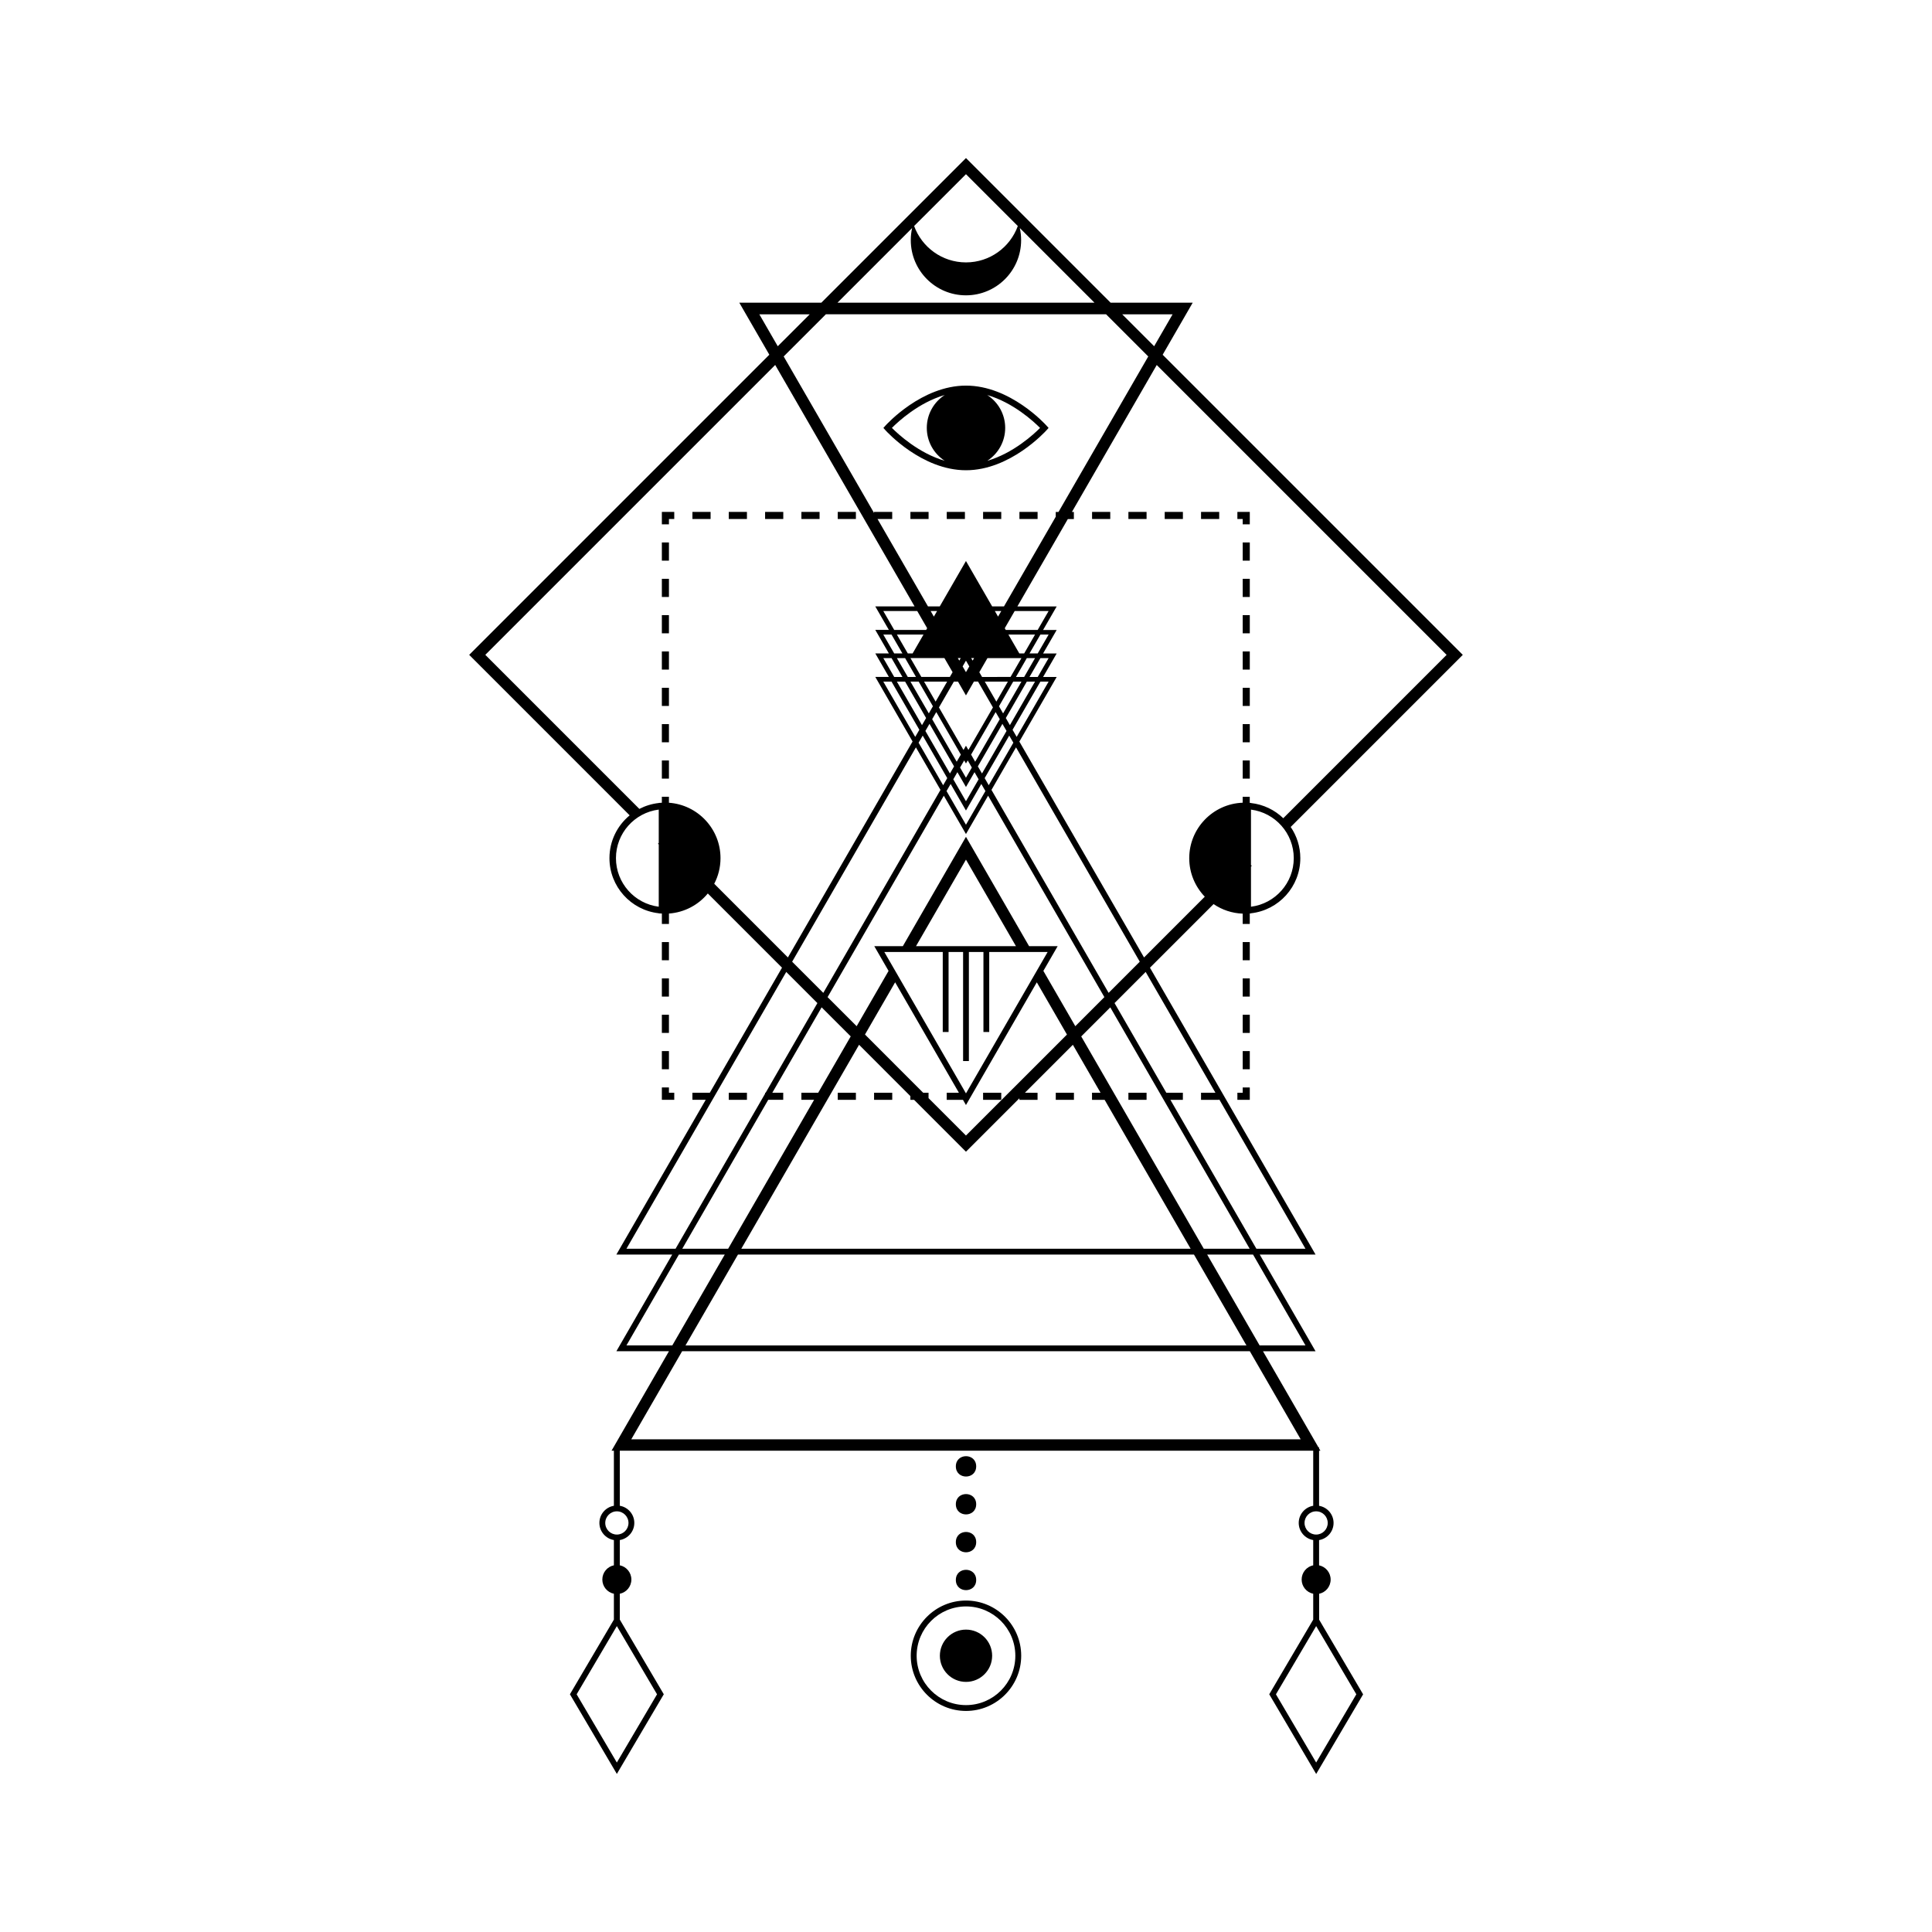 <?xml version="1.0" encoding="UTF-8"?>
<!-- Uploaded to: SVG Repo, www.svgrepo.com, Generator: SVG Repo Mixer Tools -->
<svg fill="#000000" width="800px" height="800px" version="1.1" viewBox="144 144 512 512" xmlns="http://www.w3.org/2000/svg">
 <g>
  <path d="m402.7 562.71c0 3.594-5.391 3.594-5.391 0s5.391-3.594 5.391 0"/>
  <path d="m402.7 552.68c0 3.594-5.391 3.594-5.391 0s5.391-3.594 5.391 0"/>
  <path d="m402.7 542.64c0 3.594-5.391 3.594-5.391 0s5.391-3.594 5.391 0"/>
  <path d="m402.7 532.6c0 3.594-5.391 3.594-5.391 0s5.391-3.594 5.391 0"/>
  <path d="m493.57 566.37c1.754-0.359 3.066-1.91 3.066-3.769 0-1.855-1.32-3.41-3.066-3.769v-6.691c2.176-0.371 3.84-2.266 3.84-4.543 0-2.281-1.664-4.176-3.84-4.543v-14.594h0.352l-0.352-0.613v-0.293h-0.168l-14.699-25.457h13.934l-14.793-25.625h14.793l-43.887-76.023 16.859-16.859c2.211 1.512 4.863 2.43 7.715 2.535v2.734h1.879v-2.785l0.324-0.016v-0.031c7.391-0.828 13.07-7.09 13.07-14.609 0-3.055-0.938-5.906-2.551-8.266l45.609-45.609-79.539-79.535 7.961-13.793h-21.754l-38.328-38.332-38.324 38.324h-21.754l7.961 13.793-79.539 79.543 42.531 42.531c-3.281 2.699-5.359 6.793-5.359 11.34 0 7.523 5.68 13.785 13.074 14.609v0.031l0.82 0.039v2.762h1.875v-2.758c4.137-0.297 7.809-2.301 10.297-5.32l19.664 19.668-19.133 33.141h-4.613v1.875h3.527l-23.676 41.004h14.797l-14.797 25.625h13.934l-15.219 26.359h0.625v14.594c-2.176 0.371-3.84 2.262-3.84 4.543 0 2.277 1.664 4.172 3.84 4.543v6.691c-1.754 0.359-3.062 1.914-3.062 3.769 0 1.859 1.316 3.41 3.062 3.769v6.856l-11.652 19.785 12.438 21.105 12.438-21.105-11.656-19.789v-6.852c1.754-0.359 3.066-1.91 3.066-3.769 0-1.855-1.32-3.41-3.066-3.769v-6.691c2.18-0.371 3.844-2.266 3.844-4.543 0-2.281-1.664-4.176-3.844-4.543v-14.594h183.76v14.594c-2.176 0.371-3.84 2.262-3.84 4.543 0 2.277 1.664 4.172 3.84 4.543v6.691c-1.754 0.359-3.066 1.914-3.066 3.769 0 1.859 1.32 3.41 3.066 3.769v6.856l-11.652 19.785 12.438 21.121 12.438-21.105-11.656-19.789v-6.856zm-186.1 44.719-10.652-18.078 10.652-18.078 10.652 18.078zm3.086-63.492c0 1.699-1.379 3.078-3.078 3.078s-3.078-1.379-3.078-3.078 1.379-3.078 3.078-3.078c1.695 0 3.078 1.383 3.078 3.078zm179.41-47.047h-12.152l-13.906-24.082h12.16zm-142.38-65.086h3.977v-1.875h-2.891l13.07-22.637 7.707 7.703-8.621 14.934h-4.453v1.875h3.371l-22.781 39.465h-12.156zm28.047-155.8v0.281l-23.949-41.48 11.18-11.176h74.258l11.18 11.176-23.785 41.203h-0.734v1.273l-13.719 23.766h-3.129l-6.945-12.031-6.941 12.027h-3.125l-13.371-23.16h3.891v-1.879zm30.395 72.43-1.082-1.883 6.508-11.27 1.094 1.883zm7.227-10.035 32.797 56.801-8.258 8.258-31.043-53.785zm-10.82 3.809-1.086-1.887 6.504-11.27 1.094 1.883zm7.215-10.039 1.094 1.883-6.508 11.27-1.094-1.883zm-7.504-17.43-0.387 0.672-0.387-0.672zm-3.539 0-0.387 0.672-0.387-0.672zm1.383 0.684 0.883 1.527-0.883 1.523-0.883-1.527zm-2.113 5.547 2.113 3.66 2.109-3.664h1.09l3.953 6.848-6.508 11.27-0.645-1.117-0.648 1.125-6.508-11.27 3.953-6.848h1.09zm2.113 21.703 0.469-0.812 1.09 1.883-1.559 2.703-1.562-2.699 1.09-1.883zm8.754-15.164 3.769-6.539h2.188l-4.871 8.43zm-0.703-1.23-3.066-5.309h6.125zm-3.785-6.539-0.727-1.254 2.16-3.742h9.004l-2.891 4.996zm-9.977-5 2.168 3.742-0.727 1.254h-7.551l-2.887-4.996zm0.727 6.231-3.059 5.309-3.062-5.309zm-3.773 6.539-1.09 1.883-4.867-8.422h2.18zm0.891 1.539 6.508 11.27-1.094 1.883-6.504-11.27zm4.711 14.391-1.09 1.883-6.508-11.27 1.09-1.891zm0.883 1.535 2.273 3.93 2.266-3.926 1.09 1.883-3.356 5.816-3.359-5.82zm2.273 10.164 4.066-7.043 1.09 1.883-5.156 8.926-5.152-8.926 1.09-1.883zm12.348-21.398 7.379-12.773h2.176l-8.465 14.656zm-0.707-1.23-1.082-1.883 5.566-9.656h2.176zm5.195-12.77 2.891-4.996h2.176l-2.883 4.996zm-1.414 0h-2.176l2.883-4.996h2.176zm1.414-6.231 2.891-4.996h2.176l-2.891 4.996zm-1.414 0h-1.281l-2.891-4.996h7.055zm-4.883-6.234-0.258-0.453 2.625-4.551h8.992l-2.891 5.004zm-2.035-3.527-0.848-1.477h1.703zm-16.16-1.477-0.852 1.477-0.852-1.477zm-2.629 4.551-0.262 0.453h-8.473l-2.887-5.004h8.992zm-0.965 1.684-2.887 4.996h-1.281l-2.887-4.996zm-5.59 5.004h-2.176l-2.887-4.996h2.176zm0.711 1.23 2.883 4.996-2.172 0.004-2.887-4.996zm-0.711 5h-2.176l-2.887-4.996h2.176zm0.711 1.23 5.566 9.656-1.09 1.883-6.66-11.543zm3.773 12.77-1.09 1.883-8.465-14.656h2.176zm0.891 1.543 6.504 11.27-1.086 1.883-6.508-11.27zm4.711 14.383-31.055 53.793-8.254-8.258 32.797-56.805zm0.883 1.543 5.871 10.164 5.863-10.168 30.816 53.379-7.703 7.703-8.465-14.652 3.789-6.555-7.574 0.004-16.727-28.98-16.73 28.98h-7.566l3.785 6.555-8.457 14.652-7.703-7.703zm44.117 56.09 36.938 63.973h-12.16l-32.48-56.27zm-49.582 22.633-15.426-15.434 7.992-13.84 16.898 29.27h-3.231v1.875h4.309l0.793 1.379 18.773-32.516 7.992 13.84-26.766 26.762-9.914-9.914v-1.422zm-1.906-38.848 13.242-22.934 13.246 22.934zm7.09 1.543v21.207h1.543v-21.207h3.848v28.898h1.535v-28.898h3.856v21.207h1.535v-21.207h15.477l-21.641 37.473-21.637-37.473zm-22.18 24.59 13.598 13.602v0.988h0.988l13.746 13.746 14.16-14.16v0.418h4.812v-1.875l-3.356-0.004 12.711-12.715 7.34 12.715h-2.262v1.875h3.344l22.789 39.465h-119.08zm88.758 55.594 13.906 24.082h-148.66l13.906-24.082zm5.688-42.879h-3.82v1.875h4.812v-0.145l22.867 39.609h-13.008l-22.789-39.465h3.305v-1.875h-4.387l-13.719-23.766 8.246-8.254zm9.418-49.301v-10.621l0.207-0.207-0.207-0.207v-14.699c6.422 0.816 11.336 6.297 11.336 12.867 0 6.57-4.91 12.051-11.336 12.867zm51.844-66.746-43.289 43.293c-2.262-2.191-5.246-3.656-8.559-4.027v-0.023l-0.324-0.02 0.004-1.602h-1.879v1.559c-7.863 0.293-14.16 6.777-14.16 14.699 0 3.965 1.578 7.562 4.121 10.207l-16.098 16.105-33.043-57.211 9.891-17.121h-3.602l3.602-6.231h-3.602l3.602-6.227h-3.602l3.602-6.231h-10.418l13.371-23.16h1.602v-1.879h-0.523l22.484-38.945zm-72.617-90.25-4.891 8.465-8.465-8.465zm-41.02-23.395c-2.035 5.617-7.41 9.637-13.734 9.637-6.324 0-11.699-4.019-13.742-9.645l13.738-13.73zm-28.004 0.523c-0.238 1.031-0.359 2.109-0.359 3.219 0 8.074 6.551 14.621 14.621 14.621 8.074 0 14.621-6.551 14.621-14.621 0-1.109-0.117-2.18-0.352-3.215l19.789 19.785-68.109 0.004zm-40.496 22.871h13.352l-8.469 8.465zm-37.996 144.12c0-6.57 4.914-12.051 11.34-12.867v8.828l-0.207 0.203 0.207 0.203v16.504c-6.43-0.816-11.34-6.297-11.34-12.871zm26.043 6.789c1.062-2.031 1.664-4.336 1.664-6.793 0-7.758-6.039-14.137-13.668-14.676v-1.582h-1.875v1.582l-0.82 0.047v0.023c-1.84 0.207-3.57 0.746-5.141 1.562l-40.828-40.828 76.824-76.824 36.938 63.984h-10.418l3.602 6.231h-3.594l3.598 6.227h-3.598l3.598 6.231-3.598 0.004 9.879 17.113-33.039 57.227zm-23.266 96.723 42.352-73.355 8.254 8.254-13.719 23.766h-0.145v0.25l-23.723 41.086zm0 25.621 13.906-24.082h12.156l-13.906 24.082zm1.285 24.879 13.477-23.34h150.44l13.48 23.34zm178.42 22.168c0-1.699 1.375-3.078 3.078-3.078 1.691 0 3.066 1.379 3.066 3.078s-1.375 3.078-3.066 3.078c-1.703 0-3.078-1.379-3.078-3.078zm3.078 63.492-10.656-18.078 10.656-18.078 10.645 18.078z"/>
  <path d="m400 568.16c-8.07 0-14.637 6.57-14.637 14.629 0 8.07 6.57 14.629 14.637 14.629s14.629-6.566 14.629-14.629c0-8.059-6.559-14.629-14.629-14.629zm0 27.711c-7.215 0-13.078-5.871-13.078-13.078 0-7.211 5.863-13.074 13.078-13.074 7.211 0 13.074 5.863 13.074 13.074 0 7.207-5.859 13.078-13.074 13.078z"/>
  <path d="m406.93 582.79c0 3.828-3.102 6.93-6.926 6.93-3.828 0-6.93-3.102-6.93-6.93 0-3.824 3.102-6.926 6.93-6.926 3.824 0 6.926 3.102 6.926 6.926"/>
  <path d="m421.39 257.96 0.492-0.555-0.492-0.551c-0.383-0.434-9.684-10.664-21.391-10.664-11.715 0-21.008 10.23-21.398 10.664l-0.492 0.551 0.492 0.555c0.387 0.434 9.684 10.66 21.398 10.66 11.707 0 21.008-10.227 21.391-10.66zm-15.754 8.16c2.852-1.848 4.75-5.059 4.75-8.715s-1.898-6.863-4.75-8.715c6.898 2.012 12.328 7.039 13.992 8.715-1.664 1.672-7.094 6.707-13.992 8.715zm-11.277-17.438c-2.856 1.848-4.75 5.059-4.75 8.715s1.895 6.867 4.746 8.715c-6.891-2.004-12.324-7.039-13.992-8.715 1.668-1.676 7.094-6.711 13.996-8.715z"/>
  <path d="m473.33 433.59h-1.41v1.875h3.289v-3.277h-1.879z"/>
  <path d="m375.64 433.59h4.812v1.875h-4.812z"/>
  <path d="m366.01 433.59h4.812v1.875h-4.812z"/>
  <path d="m337.13 433.59h4.816v1.875h-4.816z"/>
  <path d="m423.79 433.59h4.812v1.875h-4.812z"/>
  <path d="m404.53 433.59h4.812v1.875h-4.812z"/>
  <path d="m443.04 433.59h4.812v1.875h-4.812z"/>
  <path d="m319.4 435.46h3.285v-1.875h-1.41v-1.402h-1.875z"/>
  <path d="m319.4 326.27h1.875v4.812h-1.875z"/>
  <path d="m319.4 316.64h1.875v4.812h-1.875z"/>
  <path d="m319.4 345.53h1.875v4.812h-1.875z"/>
  <path d="m319.4 335.9h1.875v4.812h-1.875z"/>
  <path d="m319.4 412.92h1.875v4.812h-1.875z"/>
  <path d="m319.4 393.66h1.875v4.816h-1.875z"/>
  <path d="m319.4 403.29h1.875v4.816h-1.875z"/>
  <path d="m319.4 422.55h1.875v4.812h-1.875z"/>
  <path d="m319.4 297.39h1.875v4.812h-1.875z"/>
  <path d="m319.4 287.76h1.875v4.816h-1.875z"/>
  <path d="m319.4 307.02h1.875v4.812h-1.875z"/>
  <path d="m319.4 282.95h1.875v-1.41h1.41v-1.879h-3.285z"/>
  <path d="m462.29 279.66h4.812v1.879h-4.812z"/>
  <path d="m414.16 279.66h4.812v1.879h-4.812z"/>
  <path d="m404.53 279.66h4.812v1.879h-4.812z"/>
  <path d="m385.27 279.66h4.812v1.879h-4.812z"/>
  <path d="m452.66 279.66h4.82v1.879h-4.82z"/>
  <path d="m394.9 279.66h4.812v1.879h-4.812z"/>
  <path d="m433.41 279.66h4.82v1.879h-4.82z"/>
  <path d="m443.04 279.66h4.812v1.879h-4.812z"/>
  <path d="m366.01 279.66h4.812v1.879h-4.812z"/>
  <path d="m356.38 279.66h4.816v1.879h-4.816z"/>
  <path d="m346.76 279.66h4.816v1.879h-4.816z"/>
  <path d="m337.13 279.66h4.816v1.879h-4.816z"/>
  <path d="m327.5 279.66h4.816v1.879h-4.816z"/>
  <path d="m473.33 282.95h1.879v-3.289h-3.289v1.879h1.41z"/>
  <path d="m473.33 326.27h1.879v4.812h-1.879z"/>
  <path d="m473.33 335.9h1.879v4.812h-1.879z"/>
  <path d="m473.33 316.64h1.879v4.812h-1.879z"/>
  <path d="m473.33 345.53h1.879v4.812h-1.879z"/>
  <path d="m473.33 307.02h1.879v4.812h-1.879z"/>
  <path d="m473.33 287.76h1.879v4.816h-1.879z"/>
  <path d="m473.33 297.39h1.879v4.816h-1.879z"/>
  <path d="m473.33 403.29h1.879v4.816h-1.879z"/>
  <path d="m473.33 393.66h1.879v4.816h-1.879z"/>
  <path d="m473.33 412.92h1.879v4.816h-1.879z"/>
  <path d="m473.33 422.55h1.879v4.812h-1.879z"/>
 </g>
</svg>
